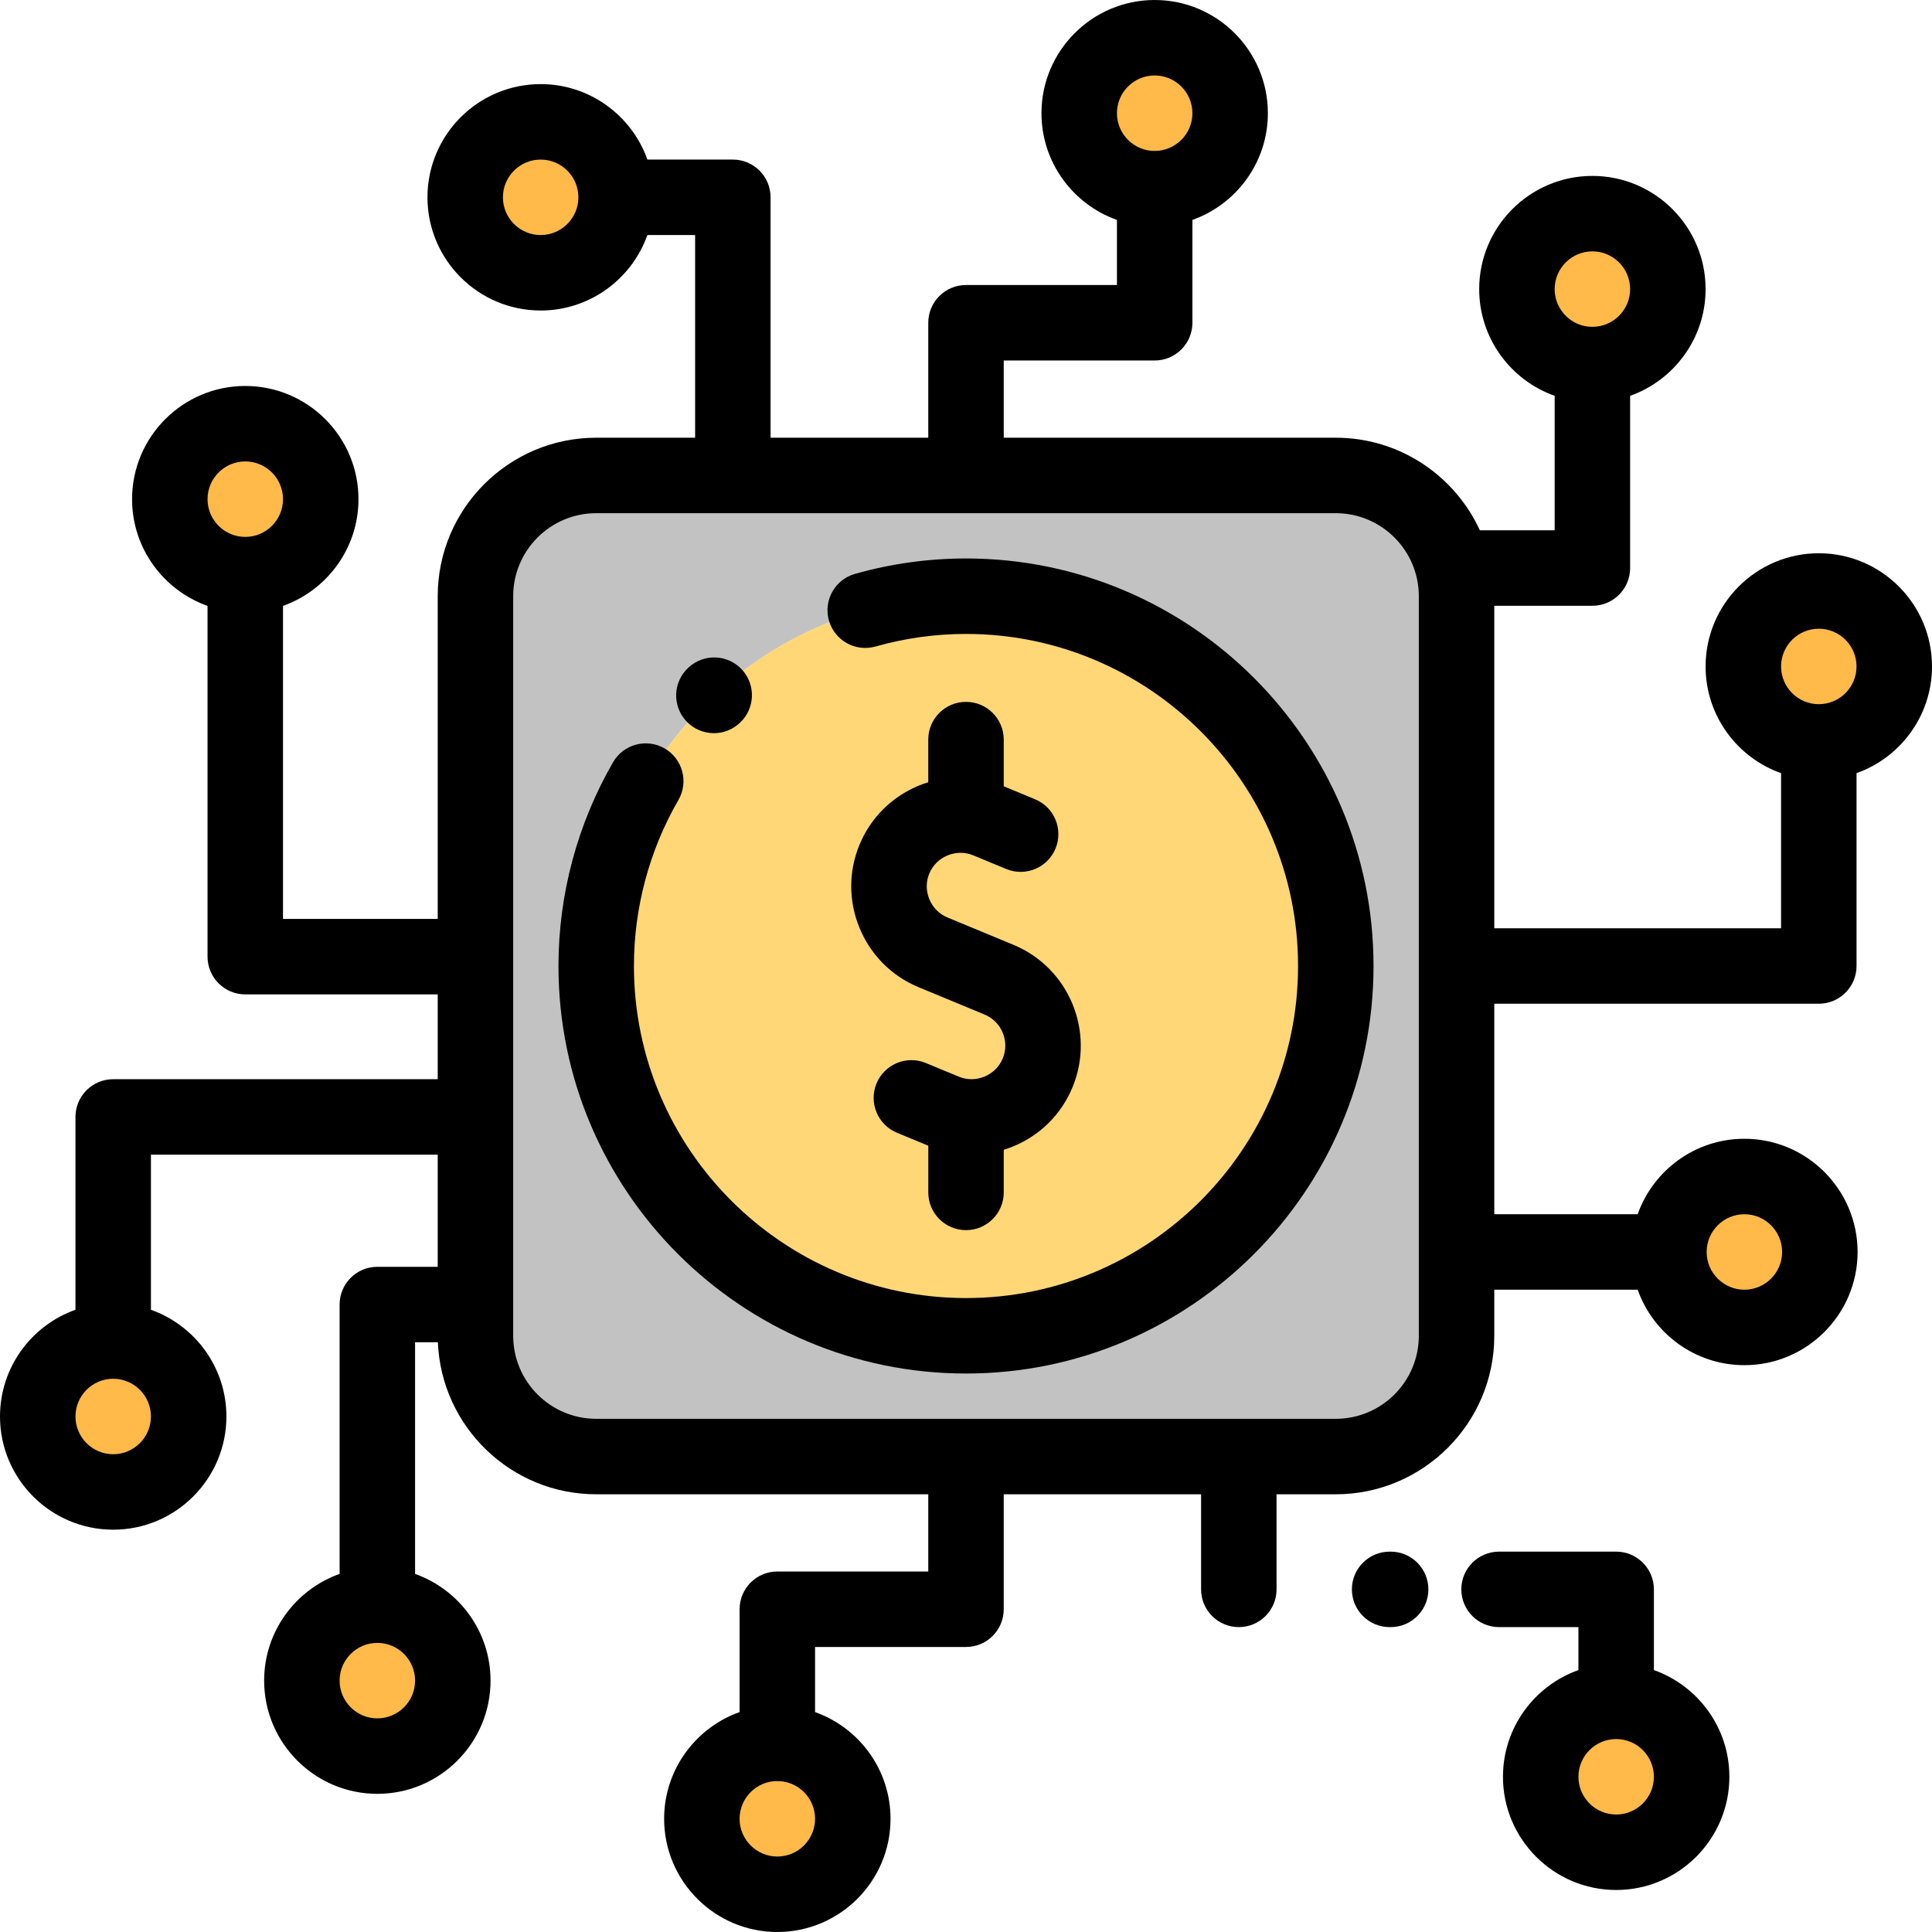 <svg height="512pt" viewBox="0 0 512 512" width="512pt" xmlns="http://www.w3.org/2000/svg"><g fill-rule="evenodd"><path d="m163.281 52.285c0 11.047-8.953 20-20 20s-20-8.953-20-20c0-11.043 8.953-20 20-20s20 8.957 20 20zm0 0" fill="#ffba4a"/><path d="m85 132.285c0 11.047-8.953 20-20 20s-20-8.953-20-20 8.953-20 20-20 20 8.953 20 20zm0 0" fill="#ffba4a"/><path d="m50 375.383c0 11.047-8.953 20-20 20-11.043 0-20-8.953-20-20 0-11.047 8.957-20 20-20 11.047 0 20 8.953 20 20zm0 0" fill="#ffba4a"/><path d="m120 445.383c0 11.047-8.953 20-20 20s-20-8.953-20-20c0-11.047 8.953-20 20-20s20 8.953 20 20zm0 0" fill="#ffba4a"/><path d="m226 482c0 11.047-8.953 20-20 20-11.043 0-20-8.953-20-20s8.957-20 20-20c11.047 0 20 8.953 20 20zm0 0" fill="#ffba4a"/><path d="m448.301 470.867c0 11.043-8.957 20-20 20-11.047 0-20-8.957-20-20 0-11.047 8.953-20 20-20 11.043 0 20 8.953 20 20zm0 0" fill="#ffba4a"/><path d="m482.281 331.785c0 11.047-8.957 20-20 20-11.047 0-20-8.953-20-20s8.953-20 20-20c11.043 0 20 8.953 20 20zm0 0" fill="#ffba4a"/><path d="m502 176.617c0 11.043-8.953 20-20 20s-20-8.957-20-20c0-11.047 8.953-20 20-20s20 8.953 20 20zm0 0" fill="#ffba4a"/><path d="m442 76.617c0 11.047-8.953 20-20 20-11.043 0-20-8.953-20-20 0-11.047 8.957-20 20-20 11.047 0 20 8.953 20 20zm0 0" fill="#ffba4a"/><path d="m326 30c0 11.047-8.953 20-20 20s-20-8.953-20-20 8.953-20 20-20 20 8.953 20 20zm0 0" fill="#ffba4a"/><path d="m354 126h-196c-17.598 0-32 14.402-32 32v196c0 17.598 14.402 32 32 32h196c17.598 0 32-14.402 32-32v-196c0-17.598-14.402-32-32-32zm-98 32c54.125 0 98 43.875 98 98s-43.875 98-98 98-98-43.875-98-98 43.879-98 98-98zm0 0" fill="#c2c2c2"/><path d="m354 256c0 54.125-43.875 98-98 98s-98-43.875-98-98 43.875-98 98-98 98 43.875 98 98zm0 0" fill="#ffd777"/></g><path d="m256 148c-9.953 0-19.855 1.375-29.434 4.09-5.312 1.504-8.398 7.031-6.895 12.344 1.504 5.316 7.035 8.402 12.348 6.898 7.805-2.211 15.871-3.332 23.98-3.332 48.523 0 88 39.477 88 88s-39.477 88-88 88-88-39.477-88-88c0-15.426 4.078-30.641 11.789-44 2.762-4.781 1.125-10.898-3.66-13.66-4.785-2.762-10.898-1.121-13.66 3.66-9.465 16.395-14.469 35.066-14.469 54 0 59.551 48.449 108 108 108s108-48.449 108-108-48.449-108-108-108zm0 0"/><path d="m482 266c5.523 0 10-4.477 10-10v-51.105c11.641-4.125 20-15.242 20-28.277 0-16.543-13.457-30-30-30s-30 13.457-30 30c0 13.035 8.359 24.152 20 28.277v41.105h-76v-85.465h26c5.523 0 10-4.477 10-10v-45.637c11.641-4.129 20-15.246 20-28.281 0-16.543-13.457-30-30-30-16.539 0-30 13.457-30 30 0 13.035 8.363 24.152 20 28.281v35.637h-19.82c-6.641-14.461-21.25-24.535-38.18-24.535h-88v-20.465h40c5.523 0 10-4.477 10-10v-27.254c11.641-4.129 20-15.246 20-28.281 0-16.543-13.457-30-30-30s-30 13.457-30 30c0 13.035 8.359 24.152 20 28.281v17.254h-40c-5.523 0-10 4.477-10 10v30.465h-41.789v-63.711c0-5.523-4.48-10-10-10h-22.648c-4.129-11.641-15.246-20-28.281-20-16.543 0-30 13.457-30 30 0 16.539 13.457 30 30 30 13.035 0 24.152-8.363 28.281-20h12.648v53.711h-26.211c-23.156 0-42 18.84-42 42v85.523h-41v-82.957c11.637-4.129 20-15.242 20-28.281 0-16.543-13.457-30-30-30s-30 13.457-30 30c0 13.035 8.359 24.152 20 28.281v92.957c0 5.523 4.477 10 10 10h51v22.477h-86c-5.52 0-10 4.477-10 10v51.102c-11.641 4.129-20 15.246-20 28.281 0 16.543 13.457 30 30 30s30-13.457 30-30c0-13.035-8.359-24.152-20-28.277v-41.105h76v29.715h-16c-5.52 0-10 4.477-10 10v71.387c-11.637 4.129-20 15.246-20 28.281 0 16.543 13.457 30 30 30s30-13.457 30-30c0-13.035-8.359-24.152-20-28.281v-61.387h6c.016 0 .031-.004.043-.004.906 22.367 19.375 40.289 41.957 40.289h88v20.465h-40c-5.52 0-10 4.477-10 10v27.254c-11.637 4.129-20 15.246-20 28.281 0 16.543 13.461 30 30 30 16.543 0 30-13.457 30-30 0-13.039-8.359-24.152-20-28.281v-17.254h40c5.523 0 10-4.477 10-10v-30.465h52.301v25.199c0 5.523 4.477 10 10 10 5.52 0 10-4.477 10-10v-25.199h15.699c23.16 0 42-18.84 42-42v-12.215h38c4.129 11.641 15.242 20 28.281 20 16.539 0 30-13.457 30-30 0-16.539-13.461-30-30-30-13.039 0-24.152 8.363-28.281 20h-38v-55.785zm0-99.383c5.516 0 10 4.484 10 10 0 5.512-4.484 10-10 10s-10-4.488-10-10c0-5.516 4.484-10 10-10zm-60-100c5.516 0 10 4.484 10 10 0 5.512-4.484 9.996-9.992 10-.004 0-.004 0-.008 0 0 0 0 0-.004 0-5.512-.004-9.996-4.488-9.996-10 0-5.512 4.488-10 10-10zm-116-46.617c5.516 0 10 4.484 10 10s-4.484 10-10 10-10-4.484-10-10 4.484-10 10-10zm-162.719 42.289c-5.516 0-10-4.488-10-10 0-5.516 4.484-10 10-10 5.512 0 9.996 4.48 10 9.988v.012.008c-.004 5.512-4.488 9.992-10 9.992zm-78.281 59.996c5.516 0 10 4.488 10 10 0 5.512-4.484 9.996-9.996 10h-.004c-.004 0-.004 0-.004 0-5.512-.004-9.996-4.488-9.996-10 0-5.512 4.484-10 10-10zm-35 263.098c-5.516 0-10-4.484-10-10 0-5.512 4.484-9.996 9.996-10h.004.008c5.508.004 9.992 4.488 9.992 10 0 5.516-4.484 10-10 10zm70 70c-5.512 0-10-4.484-10-10 0-5.512 4.488-10 10-10 5.516 0 10 4.488 10 10 0 5.516-4.484 10-10 10zm106 36.617c-5.512 0-10-4.484-10-10 0-5.512 4.484-9.996 9.996-10h.004.008c5.508.004 9.992 4.488 9.992 10 0 5.516-4.484 10-10 10zm256.281-170.215c5.512 0 10 4.488 10 10 0 5.516-4.488 10-10 10s-9.996-4.48-10-9.988c0-.004 0-.008 0-.012s0-.004 0-.008c.004-5.512 4.488-9.992 10-9.992zm-86.281 32.215c0 12.129-9.871 22-22 22h-196c-12.129 0-22-9.871-22-22v-196c0-12.129 9.871-22 22-22h196c12.129 0 22 9.871 22 22zm0 0"/><path d="m438.301 442.586v-21.387c0-5.523-4.48-10-10-10h-31.035c-5.523 0-10 4.477-10 10 0 5.523 4.477 10 10 10h21.035v11.387c-11.641 4.129-20 15.242-20 28.281 0 16.539 13.457 30 30 30 16.539 0 30-13.461 30-30 0-13.039-8.363-24.152-20-28.281zm-10 38.281c-5.516 0-10-4.488-10-10 0-5.512 4.484-9.996 9.992-10h.008.004c5.512.004 9.996 4.484 9.996 10 0 5.512-4.488 10-10 10zm0 0"/><path d="m368.535 411.199h-.27c-5.523 0-10 4.477-10 10 0 5.523 4.477 10 10 10h.27c5.52 0 10-4.477 10-10 0-5.523-4.48-10-10-10zm0 0"/><path d="m189.195 194.301c2.43 0 4.867-.879 6.789-2.664l.082-.07c4.051-3.754 4.293-10.082.543-14.133-3.754-4.051-10.082-4.297-14.133-.543l-.078.074c-4.055 3.75-4.297 10.078-.543 14.129 1.969 2.129 4.652 3.207 7.34 3.207zm0 0"/><path d="m256 186c-5.523 0-10 4.477-10 10v11.297c-.859.266-1.711.57-2.555.918-7.148 2.961-12.711 8.512-15.656 15.625-2.949 7.117-2.941 14.973.02 22.125 2.961 7.148 8.512 12.707 15.629 15.656l17.473 7.238c4.543 1.879 6.707 7.105 4.824 11.645-.902 2.18-2.617 3.887-4.832 4.805-2.215.914-4.633.922-6.812.02l-8.738-3.621c-5.102-2.113-10.949.312-13.066 5.414-2.109 5.102.312 10.953 5.414 13.066l8.305 3.438v12.375c0 5.523 4.477 10 10 10 5.52 0 10-4.477 10-10v-11.297c.859-.266 1.711-.57 2.555-.918 7.148-2.961 12.711-8.512 15.656-15.629 6.102-14.727-.922-31.676-15.648-37.773l-17.473-7.238c-2.184-.906-3.887-2.621-4.805-4.836-.918-2.211-.926-4.633-.02-6.812.902-2.18 2.617-3.887 4.832-4.801 2.215-.918 4.633-.926 6.812-.023l8.738 3.621c5.105 2.113 10.953-.309 13.066-5.414 2.113-5.102-.312-10.953-5.414-13.066l-8.301-3.438v-12.375c-.004-5.523-4.48-10-10.004-10zm0 0"/></svg>